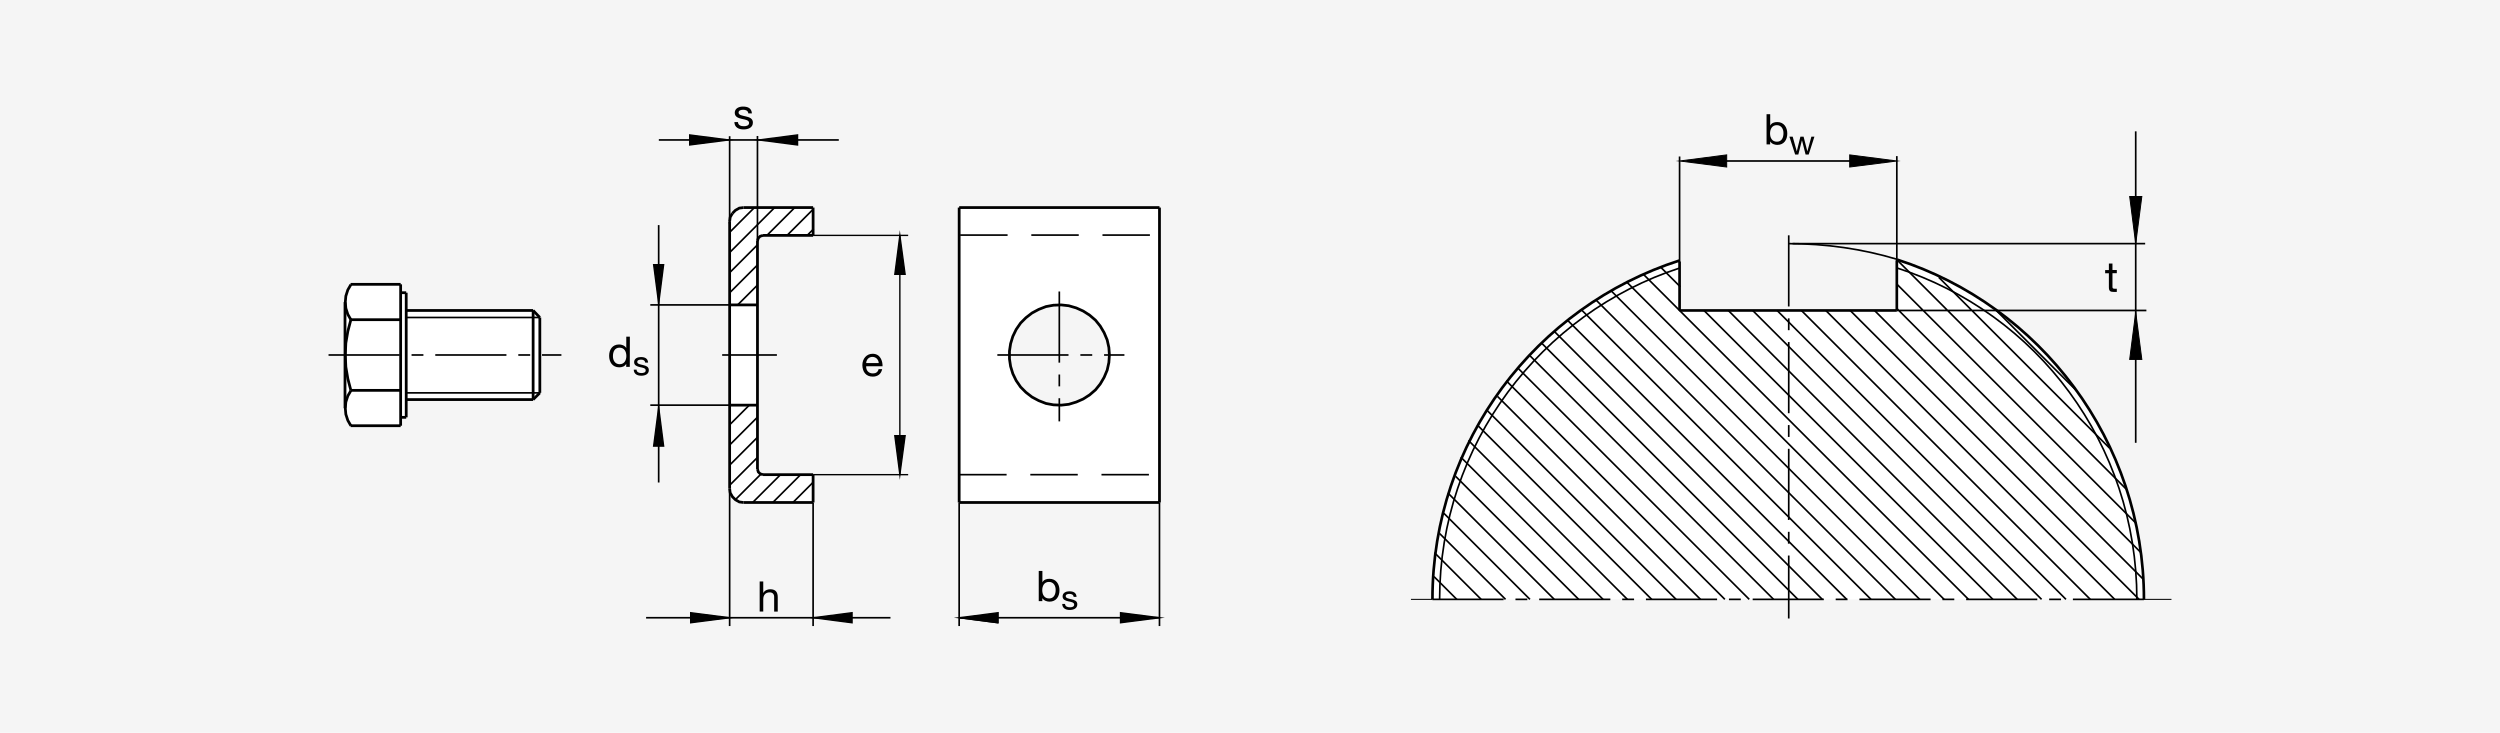 <?xml version="1.0" encoding="utf-8"?>
<!-- Generator: Adobe Illustrator 22.0.0, SVG Export Plug-In . SVG Version: 6.00 Build 0)  -->
<svg version="1.1" xmlns="http://www.w3.org/2000/svg" xmlns:xlink="http://www.w3.org/1999/xlink" x="0px" y="0px"
	 viewBox="0 0 3279.7 961.2" style="enable-background:new 0 0 3279.7 961.2;" xml:space="preserve">
<style type="text/css">
	.st0{fill:#F5F5F5;}
	.st1{fill:#FFFFFF;}
	.st2{fill:none;stroke:#000000;stroke-width:2.205;stroke-miterlimit:10.433;stroke-dasharray:62.235,31.118;}
	.st3{fill:none;stroke:#000000;stroke-width:2.205;stroke-miterlimit:10.433;stroke-dasharray:93.353,15.559,15.559,15.559;}
	.st4{fill:none;stroke:#000000;stroke-width:3.624;stroke-miterlimit:10;}
	.st5{fill:none;stroke:#000000;stroke-width:2.205;stroke-miterlimit:10;}
	.st6{fill:none;stroke:#000000;stroke-width:2.205;stroke-miterlimit:3.864;}
	.st7{fill:none;stroke:#000000;stroke-width:1.813;stroke-miterlimit:10;}
	.st8{stroke:#000000;stroke-width:1.813;stroke-miterlimit:10;}
	.st9{stroke:#000000;stroke-width:1.323;stroke-miterlimit:10;}
	.st10{fill:none;stroke:#000000;stroke-width:1.323;stroke-miterlimit:10.433;stroke-dasharray:93.353,15.559,15.559,15.559;}
	.st11{fill:none;stroke:#000000;stroke-width:3.528;stroke-miterlimit:10.433;}
	.st12{fill:none;stroke:#000000;stroke-width:2.205;stroke-miterlimit:10.433;}
</style>
<g id="图层_1">
	<title>FAG_HMZ</title>
	<g id="图层_1_1_">
		<g id="图层_1-2">
			<g id="图层_3">
				<rect class="st0" width="3279.7" height="961.2"/>
			</g>
		</g>
	</g>
</g>
<g id="图层_2">
	<g>
		<g>
			<path class="st1" d="M1257.6,270.8h262.6v389h-262.6V270.8L1257.6,270.8z M1362.7,525.6l9.5,3.6l9.8,1.8l10.2,0.4l9.9-1.1
				l9.9-2.9l9.1-4l8.4-5.5l7.7-6.6l6.2-7.7l5.1-8.8l4-9.5l2.2-9.9l0.7-9.9l-0.7-9.9l-2.2-9.9l-4-9.5l-5.1-8.8l-6.2-7.7l-7.7-6.6
				l-8.4-5.5l-9.1-4l-9.9-2.9l-9.9-1.1l-10.2,0.4l-9.8,1.8l-9.5,3.7l-8.8,4.7l-8,6.2l-6.9,6.9l-5.8,8.4l-4.4,9.1l-2.9,9.5l-1.5,9.9
				v10.2l1.5,9.9l2.9,9.5l4.4,9.1l5.8,8.4l6.9,6.9l8,6.2L1362.7,525.6L1362.7,525.6z"/>
			<polygon class="st1" points="708.2,416.5 708.2,515.4 699.4,524.2 533,524 532.9,547.5 525.6,547.5 525.6,558.5 459.9,558.5 
				456.3,551.5 453.7,543.5 452.6,535.5 452.6,396.4 453.7,388.4 456.3,380.3 459.9,373 525.6,373 525.6,384 532.9,384 532.9,407.3 
				699.4,407.3 			"/>
			<polygon class="st1" points="1066.7,622.7 1001,622.7 997.3,621.6 994.8,619.1 993.7,615.4 993.7,316.1 994.8,312.4 997.3,309.9 
				1001,308.8 1066.7,308.8 1066.7,272.3 975.4,272.3 969.9,273 964.8,275.9 960.8,279.9 957.9,285 957.2,290.5 957.2,641 
				957.9,646.5 960.8,651.6 964.8,655.6 969.9,658.5 975.4,659.2 1066.7,659.2 			"/>
			<line class="st2" x1="1258.3" y1="622.7" x2="1520.6" y2="622.7"/>
			<line class="st3" x1="1389.7" y1="382.4" x2="1389.7" y2="552.8"/>
			<line class="st3" x1="1308.4" y1="465.7" x2="1475.1" y2="465.7"/>
			<line class="st4" x1="1258.3" y1="659.2" x2="1521.1" y2="659.2"/>
			<line class="st4" x1="1521.1" y1="659.2" x2="1521.1" y2="272.3"/>
			<line class="st4" x1="1521.1" y1="272.3" x2="1258.3" y2="272.3"/>
			<line class="st4" x1="1258.3" y1="272.3" x2="1258.3" y2="659.2"/>
			<line class="st2" x1="1259.6" y1="308.4" x2="1521.9" y2="308.4"/>
			<line class="st3" x1="947.4" y1="465.7" x2="1019.2" y2="465.7"/>
			<polyline class="st4" points="957.2,641 957.9,646.5 960.8,651.6 964.8,655.6 969.9,658.5 975.4,659.2 			"/>
			<polyline class="st4" points="1001,622.7 997.3,621.6 994.8,619.1 993.7,615.4 			"/>
			<line class="st4" x1="993.7" y1="615.4" x2="993.7" y2="316.1"/>
			<polyline class="st4" points="993.7,316.1 994.8,312.4 997.3,309.9 1001,308.8 			"/>
			<polyline class="st4" points="975.4,272.3 969.9,273 964.8,275.9 960.8,279.9 			"/>
			<polyline class="st4" points="960.8,279.9 957.9,285 957.2,290.5 			"/>
			<line class="st4" x1="957.2" y1="290.5" x2="957.2" y2="641"/>
			<line class="st4" x1="975.4" y1="659.2" x2="1066.7" y2="659.2"/>
			<line class="st4" x1="1066.7" y1="659.2" x2="1066.7" y2="622.7"/>
			<line class="st4" x1="1066.7" y1="622.7" x2="1001" y2="622.7"/>
			<line class="st4" x1="957.2" y1="531.5" x2="993.7" y2="531.5"/>
			<line class="st4" x1="957.2" y1="400" x2="993.7" y2="400"/>
			<line class="st4" x1="1001" y1="308.8" x2="1066.7" y2="308.8"/>
			<line class="st4" x1="1066.7" y1="308.8" x2="1066.7" y2="272.3"/>
			<line class="st4" x1="1066.7" y1="272.3" x2="975.4" y2="272.3"/>
			<line class="st5" x1="708.2" y1="515.4" x2="532.9" y2="515.4"/>
			<line class="st5" x1="532.9" y1="416.5" x2="708.2" y2="416.5"/>
			<line class="st3" x1="431" y1="465.7" x2="736.5" y2="465.7"/>
			<line class="st4" x1="459.9" y1="512.1" x2="525.6" y2="512.1"/>
			<line class="st4" x1="532.9" y1="547.5" x2="532.9" y2="384"/>
			<line class="st4" x1="525.6" y1="373" x2="525.6" y2="558.5"/>
			<line class="st4" x1="525.6" y1="558.5" x2="459.9" y2="558.5"/>
			<polyline class="st4" points="460.3,558.5 456.3,551.5 453.7,543.5 453,535.5 453.7,527.4 456.3,519.4 460.3,512.5 			"/>
			<polyline class="st4" points="460.3,512.1 456.3,496.8 453.7,481.4 453,465.7 			"/>
			<polyline class="st4" points="453,465.7 453.7,450 456.3,434.7 460.3,419.4 			"/>
			<line class="st4" x1="459.9" y1="419.4" x2="525.6" y2="419.4"/>
			<line class="st4" x1="532.9" y1="407.3" x2="699.4" y2="407.3"/>
			<line class="st4" x1="699.4" y1="407.3" x2="708.2" y2="416.5"/>
			<line class="st4" x1="708.2" y1="416.5" x2="708.2" y2="515.4"/>
			<line class="st4" x1="708.2" y1="515.4" x2="699.4" y2="524.2"/>
			<line class="st4" x1="699.4" y1="524.2" x2="532.9" y2="524.2"/>
			<line class="st4" x1="525.6" y1="547.5" x2="532.9" y2="547.5"/>
			<line class="st4" x1="452.6" y1="535.5" x2="452.6" y2="396.4"/>
			<polyline class="st4" points="460.3,419.4 456.3,412.4 453.7,404.4 453,396.4 453.7,388.4 456.3,380.3 460.3,373.4 			"/>
			<line class="st4" x1="459.9" y1="373" x2="525.6" y2="373"/>
			<line class="st4" x1="532.9" y1="384" x2="525.6" y2="384"/>
			<line class="st4" x1="699.4" y1="407.3" x2="699.4" y2="524.2"/>
			<polygon class="st4" points="1362.7,525.6 1353.9,520.9 1345.9,514.7 1338.9,507.7 1333.1,499.3 1328.7,490.2 1325.8,480.7 
				1324.3,470.9 1324.3,460.6 1325.8,450.8 1328.7,441.3 1333.1,432.2 1338.9,423.8 1345.9,416.8 1353.9,410.6 1362.7,405.9 
				1372.2,402.2 1382,400.4 1392.2,400 1402.1,401.1 1412,404 1421.1,408.1 1429.5,413.5 1437.2,420.1 1443.4,427.8 1448.5,436.5 
				1452.5,446 1454.7,455.9 1455.4,465.7 1454.7,475.6 1452.5,485.5 1448.5,495 1443.4,503.7 1437.2,511.4 1429.5,518 1421.1,523.4 
				1412,527.4 1402.1,530.4 1392.2,531.5 1382,531.1 1372.2,529.3 			"/>
			<line class="st5" x1="957.2" y1="357.7" x2="993.7" y2="321.2"/>
			<line class="st5" x1="1006.1" y1="308.8" x2="1042.6" y2="272.3"/>
			<line class="st5" x1="1032.5" y1="308.8" x2="1066.3" y2="275"/>
			<line class="st5" x1="1058.9" y1="308.8" x2="1067.4" y2="300.3"/>
			<line class="st5" x1="957.2" y1="384.1" x2="993.7" y2="347.6"/>
			<line class="st5" x1="967.7" y1="400" x2="993.7" y2="374"/>
			<line class="st5" x1="957.2" y1="331.3" x2="1016.3" y2="272.2"/>
			<line class="st5" x1="957.2" y1="304.8" x2="989.6" y2="272.4"/>
			<line class="st5" x1="993.7" y1="600.1" x2="957.2" y2="636.6"/>
			<line class="st5" x1="998.2" y1="622" x2="964.8" y2="655.4"/>
			<line class="st5" x1="1024.1" y1="622.5" x2="987.6" y2="659"/>
			<line class="st5" x1="1050.3" y1="622.7" x2="1013.8" y2="659.2"/>
			<line class="st5" x1="1066.8" y1="632.6" x2="1040.2" y2="659.2"/>
			<line class="st5" x1="993.7" y1="573.7" x2="957.2" y2="610.2"/>
			<line class="st5" x1="993.7" y1="547.3" x2="957.2" y2="583.8"/>
			<line class="st5" x1="983.2" y1="531.3" x2="957.2" y2="557.3"/>
			<line class="st6" x1="1258.3" y1="659.2" x2="1258.3" y2="821.3"/>
			<line class="st7" x1="1258.3" y1="810.4" x2="1309.4" y2="817"/>
			<polygon class="st8" points="1309.4,817 1309.4,803.8 1258.3,810.4 			"/>
			<line class="st6" x1="1258.3" y1="810.4" x2="1521.1" y2="810.4"/>
			<polygon class="st8" points="1521.1,810.4 1470,817 1470,803.8 1521.1,810.4 			"/>
			<line class="st6" x1="1521.1" y1="821.3" x2="1521.1" y2="659.2"/>
			<line class="st6" x1="957.2" y1="641" x2="957.2" y2="821.3"/>
			<line class="st6" x1="1168.2" y1="810.4" x2="847.6" y2="810.4"/>
			<line class="st6" x1="1066.7" y1="821.3" x2="1066.7" y2="659.2"/>
			<polygon class="st8" points="1066.7,810.4 1117.8,817 1117.8,803.8 1066.7,810.4 			"/>
			<polygon class="st8" points="957.2,810.4 906.1,803.8 906.1,817 957.2,810.4 			"/>
			<line class="st7" x1="1066.7" y1="622.7" x2="1191.4" y2="622.7"/>
			<line class="st7" x1="1180.5" y1="622.7" x2="1180.5" y2="308.8"/>
			<line class="st7" x1="1191.4" y1="308.8" x2="1066.7" y2="308.8"/>
			<polygon class="st8" points="1180.5,622.7 1187.4,571.6 1173.9,571.6 1180.5,622.7 			"/>
			<polygon class="st8" points="1180.5,308.8 1173.9,359.9 1187.4,359.9 1180.5,308.8 			"/>
			<line class="st6" x1="959.1" y1="531.5" x2="853.1" y2="531.5"/>
			<polygon class="st8" points="864.1,534.1 857.5,585.2 870.6,585.2 864.1,534.1 			"/>
			<polygon class="st8" points="864.1,398.3 870.6,347.2 857.5,347.2 864.1,398.3 			"/>
			<line class="st6" x1="957.2" y1="400" x2="853.1" y2="400"/>
			<g>
				<path d="M826.2,481.3h-4.7v-3.9h-0.1c-1.6,3.2-5.2,4.5-9.1,4.5c-8.8,0-13.2-7-13.2-15.1s4.3-14.9,13.1-14.9
					c2.9,0,7.2,1.1,9.3,4.5h0.1v-14.7h4.7L826.2,481.3L826.2,481.3z M812.9,477.8c6.3,0,8.8-5.4,8.8-10.8c0-5.7-2.6-10.9-9-10.9
					c-6.4,0-8.6,5.5-8.6,11.1C804,472.6,806.8,477.8,812.9,477.8z"/>
			</g>
			<g>
				<path d="M835.1,484.9c0.1,3.4,3.1,4.5,6.3,4.5c2.4,0,5.7-0.5,5.7-3.5c0-3-3.8-3.5-7.6-4.3c-3.8-0.9-7.6-2.1-7.6-6.6
					c0-4.7,4.7-6.6,8.7-6.6c5.2,0,9.3,1.6,9.6,7.3h-3.8c-0.3-3-2.9-3.9-5.4-3.9c-2.3,0-5,0.6-5,3c0,2.8,4.1,3.2,7.6,4.1
					c3.8,0.9,7.6,2.1,7.6,6.6c0,5.6-5.2,7.4-9.9,7.4c-5.2,0-9.7-2.1-9.9-7.9L835.1,484.9L835.1,484.9z"/>
			</g>
			<g>
				<path d="M1157.3,484.3c-1.3,6.3-5.8,9.8-12.3,9.8c-9.1,0-13.5-6.3-13.7-15.1c0-8.6,5.7-14.9,13.5-14.9c10.1,0,13.2,9.5,13,16.4
					h-21.5c-0.2,5,2.7,9.4,8.9,9.4c3.9,0,6.6-1.9,7.4-5.6H1157.3z M1152.8,476.3c-0.2-4.5-3.6-8.1-8.3-8.1c-4.9,0-7.9,3.7-8.2,8.1
					H1152.8z"/>
			</g>
			<line class="st6" x1="864.1" y1="295.3" x2="864.1" y2="633"/>
			<g>
				<path d="M996.6,762.8h4.7v15.1h0.1c1.6-3.4,5.6-4.9,9-4.9c7.5,0,9.9,4.3,9.9,10.5v18.8h-4.7v-19.4c0-3.5-2.2-5.8-5.8-5.8
					c-5.7,0-8.5,3.8-8.5,9v16.2h-4.7L996.6,762.8L996.6,762.8z"/>
			</g>
			<line class="st6" x1="957.2" y1="178.7" x2="957.2" y2="293.3"/>
			<line class="st6" x1="993.7" y1="315.9" x2="993.7" y2="178.4"/>
			<line class="st6" x1="1100.4" y1="183.6" x2="864.3" y2="183.6"/>
			<polygon class="st8" points="995.2,183.6 1046.3,190.2 1046.3,177 995.2,183.6 			"/>
			<polygon class="st8" points="955.9,183.6 904.8,177 904.8,190.2 955.9,183.6 			"/>
			<g>
				<path d="M968.1,160.1c0.2,4.2,3.8,5.5,7.7,5.5c2.9,0,6.9-0.7,6.9-4.3c0-3.7-4.7-4.3-9.4-5.3c-4.7-1.1-9.4-2.6-9.4-8.1
					c0-5.8,5.7-8.1,10.7-8.1c6.3,0,11.4,2,11.8,9h-4.7c-0.3-3.7-3.5-4.8-6.7-4.8c-2.8,0-6.1,0.8-6.1,3.7c0,3.4,5,3.9,9.4,5
					c4.7,1.1,9.4,2.6,9.4,8.1c0,6.8-6.4,9-12.2,9c-6.4,0-11.9-2.6-12.1-9.7L968.1,160.1L968.1,160.1z"/>
			</g>
			<g>
				<path d="M1362.8,749h4.7v14.8h0.1c1.6-3.2,5.2-4.5,9.1-4.5c8.8,0,13.2,7,13.2,15.1c0,8.1-4.3,14.9-13.1,14.9
					c-2.9,0-7.2-1.1-9.3-4.5h-0.1v3.8h-4.7V749z M1376.1,763.4c-6.3,0-8.8,5.4-8.8,10.8c0,5.7,2.6,10.9,9,10.9
					c6.4,0,8.6-5.5,8.6-11.1C1385,768.6,1382.2,763.4,1376.1,763.4z"/>
			</g>
			<g>
				<path d="M1397.2,792.2c0.1,3.4,3.1,4.5,6.3,4.5c2.4,0,5.7-0.5,5.7-3.5c0-3-3.8-3.5-7.6-4.3c-3.8-0.9-7.6-2.1-7.6-6.6
					c0-4.7,4.7-6.6,8.7-6.6c5.2,0,9.3,1.6,9.6,7.3h-3.8c-0.3-3-2.9-3.9-5.4-3.9c-2.3,0-5,0.6-5,3c0,2.8,4.1,3.2,7.6,4.1
					c3.8,0.9,7.6,2.1,7.6,6.6c0,5.6-5.2,7.4-9.9,7.4c-5.2,0-9.7-2.1-9.9-7.9H1397.2z"/>
			</g>
		</g>
		<g>
			<path class="st1" d="M1879.2,786.3c0-208.1,136.2-384.3,324.2-444.6l-0.1,65.6h285v-65.8c187.9,60.4,324.2,236.9,324.2,444.8
				L1879.2,786.3L1879.2,786.3z"/>
			<path class="st6" d="M2395.2,407.3l379,379 M2363.2,407.3l379,379 M2331.3,407.3l379,379 M2299.3,407.3l379,379 M2267.3,407.3
				l379,379 M2235.4,407.3l379,379 M2156.2,360.1l426.2,426.2 M2134.5,370.4l416,416 M2113.7,381.6l404.8,404.8 M2093.6,393.4
				l393,393 M2074.9,406.7l379.6,379.6 M2056.5,420.2l366.1,366.1 M2039,434.7l351.6,351.6 M2021.7,449.4l336.9,336.9 M2007,466.6
				l319.7,319.7 M1990.7,482.3l304.1,304 M1976,499.5l286.8,286.8 M1964.4,519.9l266.5,266.5 M1951.2,538.7l247.7,247.7 M1938,557.5
				l228.9,228.9 M1926.4,577.8l208.5,208.5 M1916.4,599.7L2103,786.3 M1909.5,624.8L2071,786.3 M1899.4,646.7L2039,786.3
				 M1894.1,673.3l113,113 M1888.7,700l86.4,86.3 M1881.8,725l61.3,61.3 M1881.2,756.4l30,30 M2427.2,407.3l379,379 M2459.1,407.3
				l352.1,352.1 M2488.2,404.5l320.7,320.7 M2488.1,372.4l314.5,314.5 M2490.1,342.4l299.2,299.2 M2543.4,363.8l224,224
				 M2618.9,407.3l105.4,105.4 M2178.8,350.7l25.6,25.6 M2815.8,407.3h-327.3"/>
			<polygon class="st9" points="2801.8,409.7 2793.9,471.5 2809.8,471.5 2801.8,409.7 			"/>
			<polygon class="st9" points="2801.8,319.6 2809.8,257.8 2793.9,257.8 2801.8,319.6 			"/>
			<path class="st6" d="M2814.2,319.6h-462.6 M2801.8,172.3v408.6"/>
			<g>
				<path d="M2317.6,149.8h4.7v14.8h0.1c1.6-3.2,5.2-4.5,9.1-4.5c8.8,0,13.2,7,13.2,15.1c0,8.1-4.3,14.9-13.1,14.9
					c-2.9,0-7.2-1.1-9.3-4.5h-0.1v3.8h-4.7V149.8z M2330.9,164.2c-6.3,0-8.8,5.4-8.8,10.8c0,5.7,2.6,10.9,9,10.9
					c6.4,0,8.6-5.5,8.6-11.1C2339.8,169.4,2337,164.2,2330.9,164.2z"/>
			</g>
			<g>
				<path d="M2372.8,202.7h-4.1l-4.7-18.6h-0.1l-4.7,18.6h-4.2l-7.5-23.4h4.3l5.3,19.1h0.1l4.7-19.1h4.2l4.9,19.1h0.1l5.2-19.1h4
					L2372.8,202.7z"/>
			</g>
			<path class="st6" d="M2203.4,205.3v138.6 M2488.4,350.8v-146 M2441.2,211.2h-198.7"/>
			<polygon class="st9" points="2203.4,211.2 2265.2,219.1 2265.2,203.2 2203.4,211.2 			"/>
			<polygon class="st9" points="2488.4,211.2 2426.6,203.2 2426.6,219.1 2488.4,211.2 			"/>
			<g>
				<path d="M2771.3,354.2h5.7v4.2h-5.7v17.8c0,2.2,0.6,2.6,3.5,2.6h2.2v4.2h-3.6c-4.9,0-6.8-1-6.8-6.3v-18.2h-4.9v-4.2h4.9v-8.6
					h4.7V354.2z"/>
			</g>
			<line class="st3" x1="2346.6" y1="308.7" x2="2346.6" y2="811.4"/>
			<line class="st10" x1="1851" y1="786.3" x2="1879.2" y2="786.3"/>
			<line class="st3" x1="1879.2" y1="786.3" x2="2812.6" y2="786.3"/>
			<line class="st10" x1="2812.6" y1="786.3" x2="2848.7" y2="786.3"/>
			<path class="st11" d="M2203.4,407.3h285 M2203.4,407.3v-64.2 M2488.4,407.3v-65.8 M1879.2,786.3c0-208.1,136.2-384.3,324.2-444.6
				 M2488.6,340.5c187.9,60.4,324,238,324,445.9"/>
			<path class="st12" d="M1888.6,786.3c0-203.9,133.4-375.6,315-434.7 M2488.2,351.4c184.1,59.1,315.1,231.2,315.1,434.9
				 M2345.9,319.6c49.7,0,97.6,7,142.5,20.5"/>
		</g>
	</g>
</g>
</svg>
